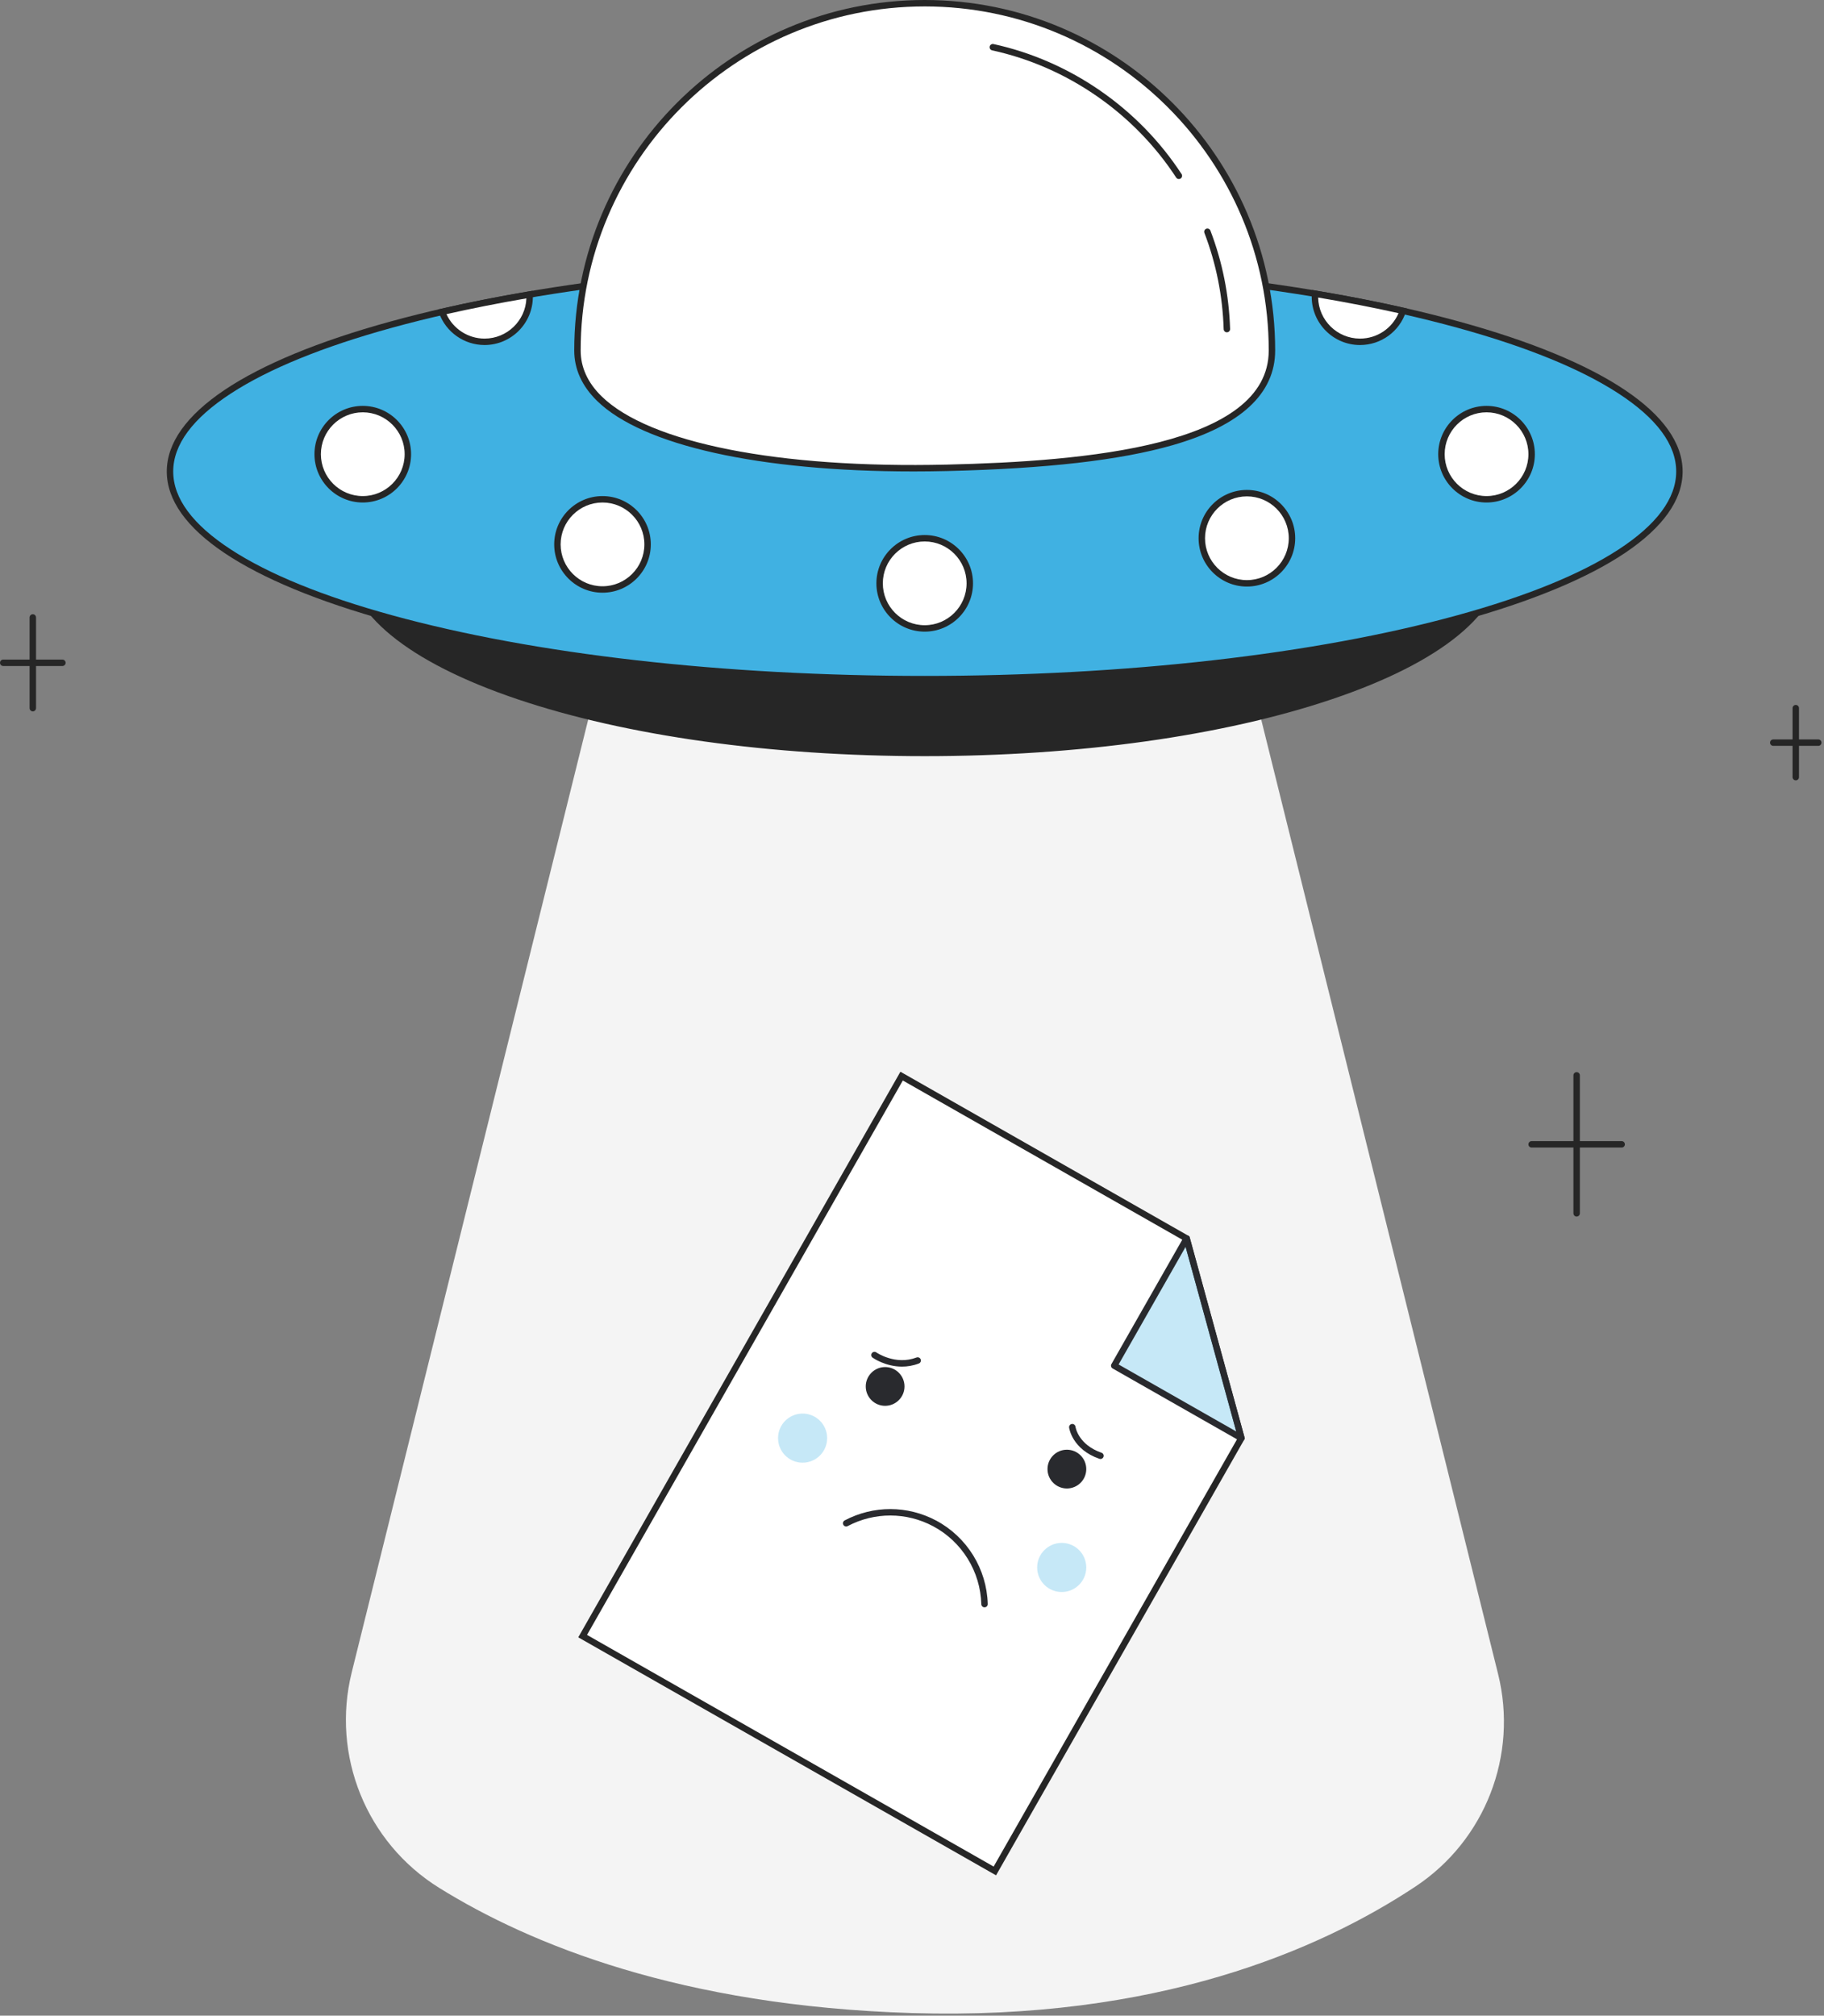 <?xml version="1.0" encoding="UTF-8"?> <svg xmlns="http://www.w3.org/2000/svg" width="657" height="726" viewBox="0 0 657 726" fill="none"><rect x="0" y="0" width="657" height="726" fill="#808080" stroke="none"/> <g clip-path="url(#clip0_869_268)"> <path d="M212.886 255.059L126.697 602.317C119.26 632.279 131.947 663.644 158.162 679.947C191.039 700.392 245.39 722.522 328.506 725.06C416.601 727.75 475.212 702.441 509.869 679.468C534.972 662.828 546.863 632.178 539.608 602.949L453.262 255.059" fill="#F4F4F4"></path> <path d="M333.075 271.188C447.344 271.188 539.977 239.95 539.977 201.415C539.977 162.881 447.344 131.642 333.075 131.642C218.807 131.642 126.173 162.881 126.173 201.415C126.173 239.95 218.807 271.188 333.075 271.188Z" fill="#262626"></path> <path d="M333.075 272.346C277.687 272.346 225.598 265.067 186.403 251.849C146.816 238.499 125.015 220.588 125.015 201.415C125.015 182.242 146.816 164.331 186.403 150.981C225.598 137.763 277.687 130.484 333.075 130.484C388.463 130.484 440.552 137.763 479.747 150.981C519.334 164.331 541.135 182.242 541.135 201.415C541.135 220.588 519.334 238.499 479.747 251.849C440.552 265.067 388.463 272.346 333.075 272.346ZM333.075 132.8C277.932 132.8 226.106 140.036 187.143 153.175C148.573 166.182 127.331 183.314 127.331 201.415C127.331 219.516 148.573 236.648 187.143 249.655C226.106 262.794 277.932 270.03 333.075 270.03C388.218 270.03 440.044 262.794 479.007 249.655C517.577 236.648 538.819 219.516 538.819 201.415C538.819 183.314 517.577 166.182 479.007 153.175C440.044 140.036 388.218 132.8 333.075 132.8Z" fill="#262626"></path> <path d="M333.075 244.608C483.21 244.608 604.917 211.126 604.917 169.823C604.917 128.52 483.21 95.038 333.075 95.038C182.941 95.038 61.233 128.52 61.233 169.823C61.233 211.126 182.941 244.608 333.075 244.608Z" fill="#40B1E2"></path> <path d="M333.075 245.766C260.362 245.766 191.988 237.972 140.546 223.821C88.653 209.545 60.074 190.369 60.074 169.824C60.074 149.279 88.653 130.103 140.546 115.827C191.987 101.675 260.362 93.881 333.075 93.881C405.788 93.881 474.162 101.675 525.604 115.827C577.497 130.103 606.076 149.279 606.076 169.824C606.076 190.369 577.497 209.545 525.604 223.821C474.163 237.973 405.788 245.766 333.075 245.766ZM333.075 96.197C260.564 96.197 192.407 103.961 141.16 118.059C116.31 124.896 96.818 132.845 83.226 141.684C69.4 150.677 62.39 160.144 62.39 169.823C62.39 179.502 69.4 188.969 83.226 197.962C96.818 206.802 116.309 214.751 141.16 221.587C192.407 235.685 260.564 243.449 333.075 243.449C405.586 243.449 473.743 235.685 524.99 221.587C549.84 214.75 569.332 206.802 582.924 197.962C596.75 188.969 603.76 179.502 603.76 169.823C603.76 160.144 596.75 150.677 582.924 141.684C569.332 132.844 549.841 124.895 524.99 118.059C473.743 103.961 405.586 96.197 333.075 96.197Z" fill="#262626"></path> <path d="M458.153 126.236C458.153 159.297 400.853 167.085 341.1 168.5C276.004 170.042 207.996 158.791 207.996 126.236C207.996 57.157 263.995 1.158 333.074 1.158C402.153 1.158 458.152 57.157 458.152 126.236H458.153Z" fill="white"></path> <path d="M441.919 119.691C441.296 119.691 440.782 119.196 440.762 118.569C440.393 106.619 438.059 94.95 433.825 83.887C433.596 83.29 433.895 82.62 434.492 82.392C435.089 82.164 435.758 82.462 435.987 83.059C440.314 94.364 442.699 106.287 443.076 118.497C443.096 119.136 442.594 119.67 441.954 119.69C441.942 119.69 441.93 119.69 441.917 119.69L441.919 119.691Z" fill="#262626"></path> <path d="M424.623 64.476C424.245 64.476 423.874 64.291 423.652 63.951C408.502 40.715 384.342 24.016 357.368 18.135C356.743 17.999 356.347 17.382 356.483 16.757C356.619 16.132 357.236 15.735 357.861 15.872C385.425 21.881 410.112 38.944 425.592 62.686C425.941 63.222 425.79 63.939 425.255 64.288C425.06 64.415 424.84 64.476 424.624 64.476H424.623Z" fill="#262626"></path> <path d="M328.972 169.803C273.673 169.803 231.567 160.506 215.077 144.401C209.61 139.063 206.839 132.951 206.839 126.236C206.839 56.629 263.468 0 333.075 0C402.682 0 459.311 56.629 459.311 126.236C459.311 141.831 446.877 153.308 422.354 160.348C403.485 165.765 376.916 168.81 341.128 169.658C337.012 169.756 332.956 169.804 328.973 169.804L328.972 169.803ZM333.074 2.315C264.744 2.315 209.154 57.905 209.154 126.235C209.154 132.303 211.691 137.857 216.694 142.743C233.936 159.582 280.429 168.774 341.072 167.341C390.836 166.162 456.994 160.619 456.994 126.234C456.994 57.904 401.404 2.314 333.074 2.314V2.315Z" fill="#262626"></path> <path d="M130.668 179.833C139.638 179.833 146.91 172.561 146.91 163.591C146.91 154.621 139.638 147.349 130.668 147.349C121.698 147.349 114.426 154.621 114.426 163.591C114.426 172.561 121.698 179.833 130.668 179.833Z" fill="white"></path> <path d="M130.668 180.991C121.074 180.991 113.268 173.185 113.268 163.591C113.268 153.997 121.074 146.191 130.668 146.191C140.262 146.191 148.068 153.997 148.068 163.591C148.068 173.185 140.262 180.991 130.668 180.991ZM130.668 148.506C122.35 148.506 115.584 155.273 115.584 163.59C115.584 171.907 122.351 178.674 130.668 178.674C138.985 178.674 145.752 171.907 145.752 163.59C145.752 155.273 138.985 148.506 130.668 148.506Z" fill="#262626"></path> <path d="M333.076 226.348C342.046 226.348 349.317 219.076 349.317 210.106C349.317 201.136 342.046 193.864 333.076 193.864C324.105 193.864 316.833 201.136 316.833 210.106C316.833 219.076 324.105 226.348 333.076 226.348Z" fill="white"></path> <path d="M333.075 227.506C323.481 227.506 315.675 219.7 315.675 210.106C315.675 200.512 323.481 192.706 333.075 192.706C342.669 192.706 350.475 200.512 350.475 210.106C350.475 219.7 342.669 227.506 333.075 227.506ZM333.075 195.021C324.757 195.021 317.991 201.788 317.991 210.105C317.991 218.422 324.758 225.189 333.075 225.189C341.392 225.189 348.159 218.422 348.159 210.105C348.159 201.788 341.392 195.021 333.075 195.021Z" fill="#262626"></path> <path d="M535.446 179.833C544.416 179.833 551.688 172.561 551.688 163.591C551.688 154.621 544.416 147.349 535.446 147.349C526.476 147.349 519.204 154.621 519.204 163.591C519.204 172.561 526.476 179.833 535.446 179.833Z" fill="white"></path> <path d="M535.446 180.991C525.852 180.991 518.046 173.185 518.046 163.591C518.046 153.997 525.852 146.191 535.446 146.191C545.04 146.191 552.846 153.997 552.846 163.591C552.846 173.185 545.04 180.991 535.446 180.991ZM535.446 148.506C527.128 148.506 520.362 155.273 520.362 163.59C520.362 171.907 527.129 178.674 535.446 178.674C543.763 178.674 550.53 171.907 550.53 163.59C550.53 155.273 543.763 148.506 535.446 148.506Z" fill="#262626"></path> <path d="M449.129 210.106C458.099 210.106 465.371 202.834 465.371 193.864C465.371 184.894 458.099 177.622 449.129 177.622C440.159 177.622 432.887 184.894 432.887 193.864C432.887 202.834 440.159 210.106 449.129 210.106Z" fill="white"></path> <path d="M449.129 211.264C439.535 211.264 431.729 203.458 431.729 193.864C431.729 184.27 439.535 176.464 449.129 176.464C458.723 176.464 466.529 184.27 466.529 193.864C466.529 203.458 458.723 211.264 449.129 211.264ZM449.129 178.779C440.811 178.779 434.045 185.546 434.045 193.863C434.045 202.18 440.812 208.947 449.129 208.947C457.446 208.947 464.213 202.18 464.213 193.863C464.213 185.546 457.446 178.779 449.129 178.779Z" fill="#262626"></path> <path d="M217.02 212.317C225.991 212.317 233.262 205.045 233.262 196.075C233.262 187.105 225.991 179.833 217.02 179.833C208.05 179.833 200.778 187.105 200.778 196.075C200.778 205.045 208.05 212.317 217.02 212.317Z" fill="white"></path> <path d="M217.02 213.476C207.426 213.476 199.62 205.67 199.62 196.076C199.62 186.482 207.426 178.676 217.02 178.676C226.614 178.676 234.42 186.482 234.42 196.076C234.42 205.67 226.614 213.476 217.02 213.476ZM217.02 180.991C208.702 180.991 201.936 187.758 201.936 196.075C201.936 204.392 208.703 211.159 217.02 211.159C225.337 211.159 232.104 204.392 232.104 196.075C232.104 187.758 225.337 180.991 217.02 180.991Z" fill="#262626"></path> <path d="M505.302 111.96C503.164 118.436 497.066 123.114 489.872 123.114C480.903 123.114 473.631 115.843 473.631 106.873C473.631 106.51 473.646 106.155 473.67 105.8C484.762 107.653 495.329 109.706 505.302 111.96Z" fill="white"></path> <path d="M489.871 124.271C480.277 124.271 472.472 116.466 472.472 106.872C472.472 106.484 472.488 106.103 472.513 105.723L472.597 104.446L473.859 104.657C485.013 106.52 495.678 108.597 505.556 110.83L506.8 111.111L506.4 112.322C504.041 119.469 497.398 124.271 489.87 124.271H489.871ZM474.791 107.162C474.946 115.345 481.651 121.955 489.871 121.955C495.966 121.955 501.392 118.324 503.749 112.797C494.67 110.772 484.942 108.879 474.791 107.162Z" fill="#262626"></path> <path d="M190.775 106.873C190.775 115.842 183.504 123.114 174.534 123.114C167.479 123.114 161.473 118.614 159.227 112.323C169.161 110.054 179.69 107.969 190.751 106.094C190.766 106.349 190.774 106.611 190.774 106.874L190.775 106.873Z" fill="white"></path> <path d="M174.534 124.271C167.195 124.271 160.606 119.626 158.137 112.711L157.699 111.483L158.97 111.193C168.953 108.912 179.581 106.812 190.558 104.951L191.829 104.735L191.907 106.022C191.924 106.3 191.932 106.585 191.932 106.872C191.932 116.466 184.128 124.271 174.534 124.271ZM160.813 113.149C163.253 118.466 168.612 121.955 174.534 121.955C182.653 121.955 189.294 115.507 189.606 107.463C179.63 109.177 169.957 111.087 160.813 113.149Z" fill="#262626"></path> <path d="M358.342 673.873L209.866 589.293L324.766 387.591L427.434 446.076L447.147 517.98L358.342 673.873Z" fill="white"></path> <path opacity="0.3" d="M382.427 573.405C387.311 573.405 391.271 569.446 391.271 564.561C391.271 559.677 387.311 555.717 382.427 555.717C377.543 555.717 373.583 559.677 373.583 564.561C373.583 569.446 377.543 573.405 382.427 573.405Z" fill="#40B1E2"></path> <path opacity="0.3" d="M289.094 526.824C293.978 526.824 297.938 522.865 297.938 517.98C297.938 513.096 293.978 509.136 289.094 509.136C284.21 509.136 280.25 513.096 280.25 517.98C280.25 522.865 284.21 526.824 289.094 526.824Z" fill="#40B1E2"></path> <path d="M358.774 675.452L208.286 589.726L324.332 386.012L428.422 445.308L448.389 518.136L358.774 675.452ZM211.445 588.86L357.908 672.294L445.903 517.823L426.443 446.845L325.198 389.171L211.444 588.86H211.445Z" fill="#262626"></path> <path opacity="0.3" d="M427.434 446.076L401.339 491.885L447.147 517.98L427.434 446.076Z" fill="#40B1E2"></path> <path d="M447.147 519.137C446.95 519.137 446.752 519.087 446.574 518.985L400.766 492.89C400.21 492.574 400.017 491.867 400.333 491.311L426.428 445.503C426.66 445.096 427.115 444.869 427.578 444.927C428.043 444.985 428.426 445.318 428.55 445.77L448.264 517.673C448.388 518.125 448.227 518.606 447.857 518.893C447.649 519.054 447.399 519.136 447.147 519.136V519.137ZM402.918 491.451L445.291 515.589L427.056 449.077L402.918 491.451Z" fill="#292A2E"></path> <path d="M318.819 506.344C322.674 506.344 325.799 503.219 325.799 499.364C325.799 495.509 322.674 492.384 318.819 492.384C314.964 492.384 311.839 495.509 311.839 499.364C311.839 503.219 314.964 506.344 318.819 506.344Z" fill="#292A2E"></path> <path d="M384.29 536.113C388.145 536.113 391.27 532.988 391.27 529.133C391.27 525.278 388.145 522.153 384.29 522.153C380.435 522.153 377.31 525.278 377.31 529.133C377.31 532.988 380.435 536.113 384.29 536.113Z" fill="#292A2E"></path> <path d="M354.624 578.924C353.999 578.924 353.484 578.426 353.467 577.797C353.149 566.028 346.508 555.273 336.137 549.729C326.509 544.583 314.991 544.56 305.325 549.668C304.76 549.967 304.059 549.751 303.76 549.185C303.461 548.619 303.677 547.919 304.243 547.62C314.59 542.152 326.921 542.177 337.228 547.686C348.332 553.621 355.441 565.134 355.782 577.733C355.799 578.372 355.295 578.904 354.656 578.922C354.645 578.922 354.635 578.922 354.624 578.922V578.924Z" fill="#292A2E"></path> <path d="M324.892 492.222C318.951 492.222 314.556 489.172 314.316 489.002C313.794 488.632 313.671 487.91 314.04 487.388C314.409 486.867 315.131 486.742 315.653 487.112C315.745 487.176 322.538 491.839 330.127 488.94C330.726 488.711 331.393 489.012 331.622 489.609C331.85 490.206 331.551 490.876 330.953 491.104C328.832 491.914 326.783 492.223 324.891 492.223L324.892 492.222Z" fill="#292A2E"></path> <path d="M396.387 525.498C396.261 525.498 396.132 525.477 396.006 525.433C386.243 522.029 385.135 514.505 385.092 514.186C385.008 513.552 385.453 512.97 386.087 512.886C386.718 512.804 387.3 513.245 387.387 513.876C387.427 514.15 388.414 520.335 396.768 523.247C397.372 523.458 397.691 524.118 397.48 524.721C397.313 525.199 396.865 525.498 396.387 525.498Z" fill="#292A2E"></path> <path d="M11.817 256.217C11.177 256.217 10.659 255.699 10.659 255.059V222.39C10.659 221.75 11.177 221.232 11.817 221.232C12.457 221.232 12.975 221.75 12.975 222.39V255.059C12.975 255.699 12.457 256.217 11.817 256.217Z" fill="#262626"></path> <path d="M22.477 239.883H1.158C0.518 239.883 0 239.365 0 238.725C0 238.085 0.518 237.567 1.158 237.567H22.477C23.117 237.567 23.635 238.085 23.635 238.725C23.635 239.365 23.117 239.883 22.477 239.883Z" fill="#262626"></path> <path d="M567.903 438.17C567.263 438.17 566.745 437.652 566.745 437.012V387.318C566.745 386.678 567.263 386.16 567.903 386.16C568.543 386.16 569.061 386.678 569.061 387.318V437.012C569.061 437.652 568.543 438.17 567.903 438.17Z" fill="#262626"></path> <path d="M584.118 413.323H551.689C551.049 413.323 550.531 412.805 550.531 412.165C550.531 411.525 551.049 411.007 551.689 411.007H584.118C584.758 411.007 585.276 411.525 585.276 412.165C585.276 412.805 584.758 413.323 584.118 413.323Z" fill="#262626"></path> <path d="M646.833 281.064C646.193 281.064 645.675 280.546 645.675 279.906V255.059C645.675 254.419 646.193 253.901 646.833 253.901C647.473 253.901 647.991 254.419 647.991 255.059V279.906C647.991 280.546 647.473 281.064 646.833 281.064Z" fill="#262626"></path> <path d="M654.94 268.641H638.725C638.085 268.641 637.567 268.123 637.567 267.483C637.567 266.843 638.085 266.325 638.725 266.325H654.94C655.58 266.325 656.098 266.843 656.098 267.483C656.098 268.123 655.58 268.641 654.94 268.641Z" fill="#262626"></path> </g> <defs> <clipPath id="clip0_869_268"> <rect width="656.097" height="725.258" fill="white"></rect> </clipPath> </defs> </svg> 